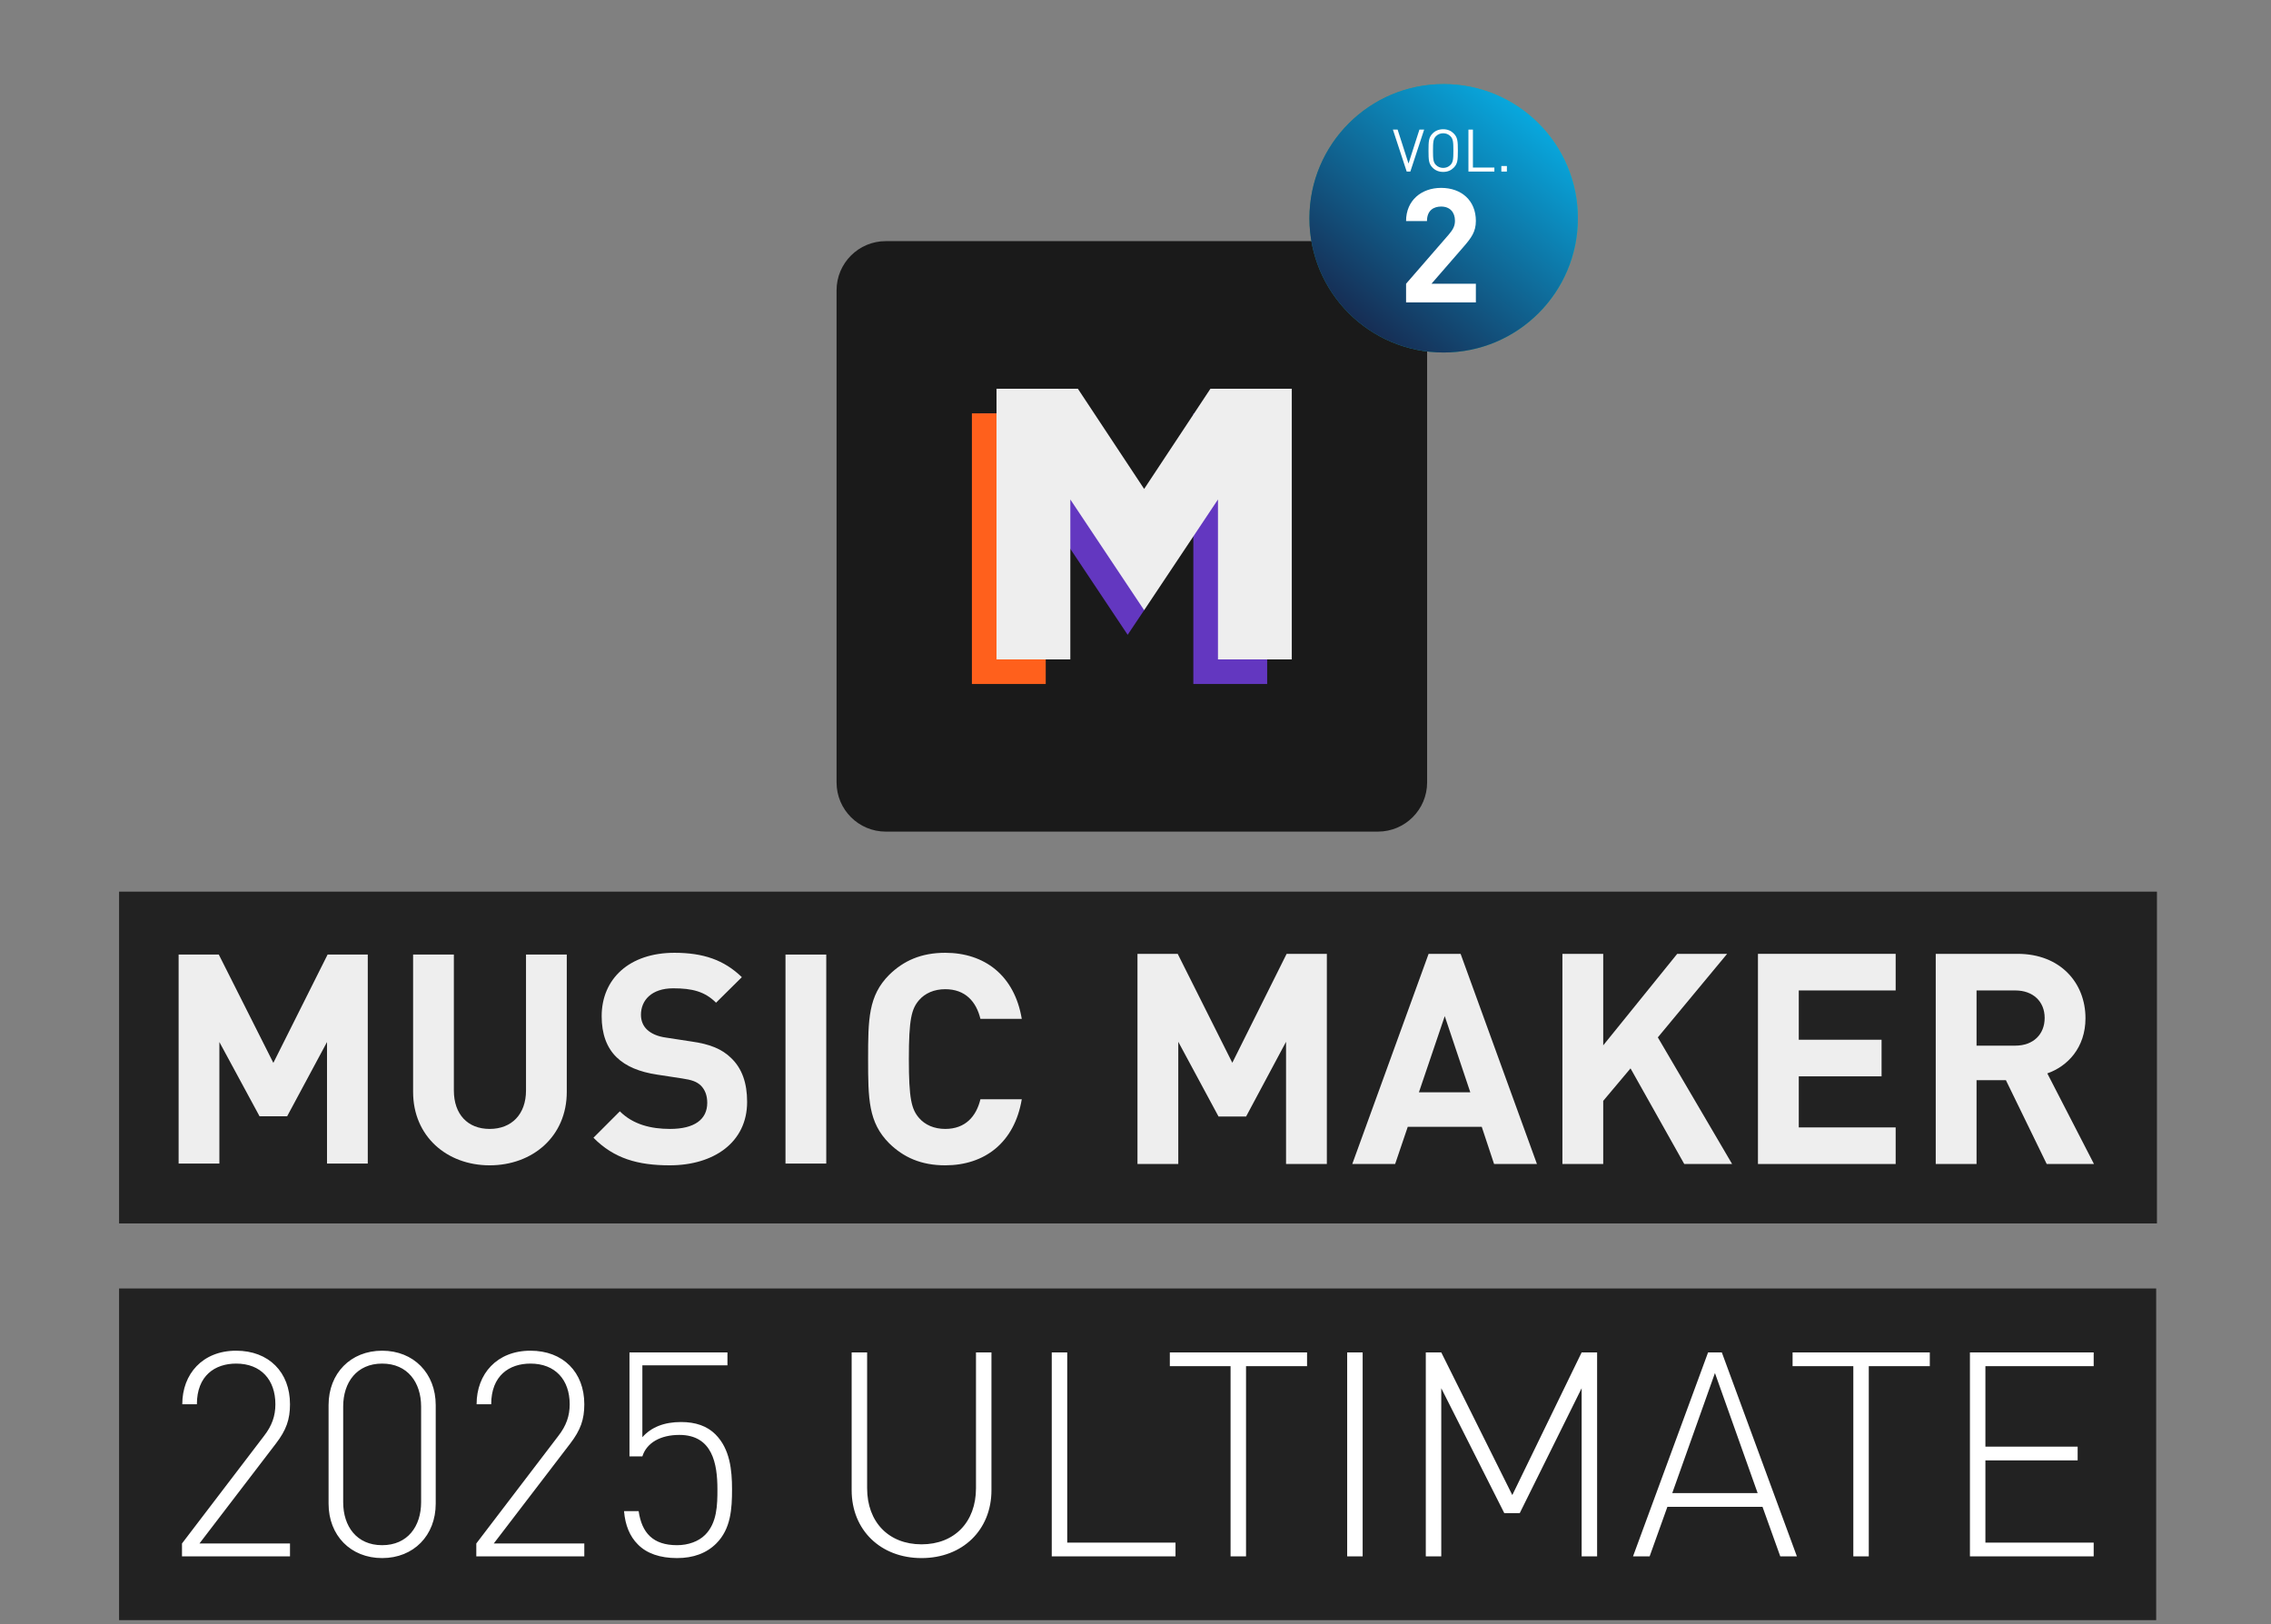 <?xml version="1.0" encoding="UTF-8"?>
<svg xmlns="http://www.w3.org/2000/svg" width="534" height="382" viewBox="0 0 534 382" fill="none">
  <rect x="0" y="0" width="534" height="382" fill="#808080" stroke="none"/>
  <path d="M28 303.01H507V381.01H28V303.01Z" fill="#222222"></path>
  <path d="M42.794 366.01V362.979L62.059 337.718C63.945 335.293 64.754 333.003 64.754 330.241C64.754 324.515 61.386 320.676 55.525 320.676C50.54 320.676 46.296 323.505 46.296 330.241H42.861C42.861 323.101 47.644 317.644 55.525 317.644C63.204 317.644 68.189 322.697 68.189 330.241C68.189 333.811 67.313 336.304 64.888 339.47L46.903 362.979H68.189V366.01H42.794ZM89.857 366.414C82.448 366.414 77.261 361.093 77.261 353.616V330.443C77.261 322.966 82.448 317.644 89.857 317.644C97.267 317.644 102.454 322.966 102.454 330.443V353.616C102.454 361.093 97.267 366.414 89.857 366.414ZM89.857 363.383C95.853 363.383 99.019 358.937 99.019 353.279V330.78C99.019 325.122 95.853 320.676 89.857 320.676C83.862 320.676 80.696 325.122 80.696 330.78V353.279C80.696 358.937 83.862 363.383 89.857 363.383ZM111.997 366.01V362.979L131.263 337.718C133.149 335.293 133.957 333.003 133.957 330.241C133.957 324.515 130.589 320.676 124.729 320.676C119.744 320.676 115.5 323.505 115.5 330.241H112.065C112.065 323.101 116.847 317.644 124.729 317.644C132.408 317.644 137.393 322.697 137.393 330.241C137.393 333.811 136.517 336.304 134.092 339.47L116.106 362.979H137.393V366.01H111.997ZM159.196 366.414C155.222 366.414 152.056 365.337 149.967 363.181C148.081 361.295 147.003 358.668 146.734 355.367H150.169C150.91 360.487 153.537 363.383 159.196 363.383C161.823 363.383 164.248 362.507 165.797 360.958C168.627 358.129 168.694 353.885 168.694 350.248C168.694 344.252 167.549 337.449 159.735 337.449C155.356 337.449 152.056 339.268 151.045 342.501H148.014V318.049H171.052V321.08H151.045V337.988C153.133 335.63 156.165 334.418 160.139 334.418C163.574 334.418 166.269 335.361 168.222 337.314C171.658 340.75 172.129 345.734 172.129 350.248C172.129 354.828 171.86 359.544 168.424 362.979C166.134 365.269 163.035 366.414 159.196 366.414ZM233.129 318.049V350.45C233.129 359.813 226.326 366.414 216.693 366.414C207.06 366.414 200.257 359.813 200.257 350.45V318.049H203.894V349.978C203.894 357.927 208.946 363.181 216.693 363.181C224.439 363.181 229.492 357.927 229.492 349.978V318.049H233.129ZM250.945 318.049V362.777H276.408V366.01H247.307V318.049H250.945ZM307.339 318.049V321.282H292.991V366.01H289.354V321.282H275.073V318.049H307.339ZM320.412 318.049V366.01H316.774V318.049H320.412ZM375.541 318.049V366.01H371.904V326.469L357.354 355.839H353.716L338.897 326.469V366.01H335.259V318.049H338.897L355.602 351.595L371.904 318.049H375.541ZM404.868 318.049L422.517 366.01H418.61L414.433 354.357H392.069L387.893 366.01H383.986L401.635 318.049H404.868ZM403.251 322.899L393.214 351.123H413.288L403.251 322.899ZM453.772 318.049V321.282H439.424V366.01H435.787V321.282H421.506V318.049H453.772ZM492.307 318.049V321.282H466.845V340.211H488.535V343.444H466.845V362.777H492.307V366.01H463.207V318.049H492.307Z" fill="white"></path>
  <path d="M28 209.687H507.181V287.717H28V209.687Z" fill="#222222"></path>
  <path d="M311.994 224.316H302.536L289.764 249.931L276.922 224.316H267.464V273.741H277.06V245.002L286.519 262.565H293.009L302.398 245.002V273.741H311.994V224.316Z" fill="#EEEEEE"></path>
  <path d="M343.445 224.316H335.92L317.97 273.741H328.049L331.018 264.995H348.416L351.316 273.741H361.396L343.445 224.316ZM339.717 238.963L345.724 256.873H333.642L339.717 238.963Z" fill="#EEEEEE"></path>
  <path d="M406.114 224.316H394.377L376.979 245.835V224.316H367.383V273.741H376.979V258.886L383.4 251.25L396.034 273.741H407.288L389.821 243.961L406.114 224.316Z" fill="#EEEEEE"></path>
  <path d="M445.744 224.316H413.364V273.741H445.744V265.134H422.961V253.124H442.43V244.517H422.961V232.924H445.744V224.316Z" fill="#EEEEEE"></path>
  <path d="M455.166 224.316V273.741H464.762V254.027H471.666L481.263 273.741H492.378L481.401 252.43C486.164 250.764 490.376 246.391 490.376 239.449C490.376 231.188 484.507 224.316 474.428 224.316H455.166ZM473.875 232.924C478.087 232.924 480.779 235.562 480.779 239.38C480.779 243.267 478.087 245.905 473.875 245.905H464.762V232.924H473.875Z" fill="#EEEEEE"></path>
  <path d="M86.479 224.484H77.031L64.274 249.957L51.447 224.484H42V273.636H51.585V245.056L61.033 262.521H67.515L76.893 245.056V273.636H86.479V224.484Z" fill="#EEEEEE"></path>
  <path d="M133.271 224.484H123.685V256.446C123.685 262.038 120.306 265.49 115.134 265.49C109.962 265.49 106.721 262.038 106.721 256.446V224.484H97.136V256.792C97.136 267.216 105.066 274.05 115.134 274.05C125.271 274.05 133.271 267.216 133.271 256.792V224.484Z" fill="#EEEEEE"></path>
  <path d="M158.577 224.069C147.957 224.069 141.475 230.213 141.475 238.981C141.475 243.123 142.647 246.367 144.992 248.646C147.198 250.786 150.37 252.097 154.508 252.719L160.369 253.616C162.714 253.961 163.817 254.375 164.783 255.273C165.817 256.308 166.3 257.689 166.3 259.346C166.3 263.281 163.266 265.49 157.542 265.49C153.06 265.49 148.853 264.454 145.75 261.348L139.544 267.561C144.371 272.462 150.026 274.05 157.473 274.05C167.817 274.05 175.678 268.666 175.678 259.139C175.678 254.721 174.506 251.269 171.886 248.784C169.748 246.713 166.99 245.539 162.507 244.918L156.646 244.02C154.577 243.744 153.129 243.054 152.163 242.156C151.129 241.19 150.715 239.947 150.715 238.636C150.715 235.253 153.198 232.422 158.301 232.422C162.783 232.422 165.748 233.182 168.369 235.805L174.437 229.799C170.231 225.726 165.335 224.069 158.577 224.069Z" fill="#EEEEEE"></path>
  <path d="M194.285 224.484H184.7V273.636H194.285V224.484Z" fill="#EEEEEE"></path>
  <path d="M222.259 224.069C216.605 224.069 212.467 225.933 209.088 229.247C204.192 234.148 204.123 239.671 204.123 249.06C204.123 258.448 204.192 263.971 209.088 268.873C212.467 272.186 216.605 274.05 222.259 274.05C231.431 274.05 238.534 268.804 240.258 258.517H230.534C229.569 262.521 227.017 265.49 222.259 265.49C219.639 265.49 217.501 264.523 216.122 262.936C214.329 260.865 213.708 258.448 213.708 249.06C213.708 239.671 214.329 237.255 216.122 235.184C217.501 233.596 219.639 232.63 222.259 232.63C227.017 232.63 229.569 235.598 230.534 239.602H240.258C238.534 229.316 231.431 224.069 222.259 224.069Z" fill="#EEEEEE"></path>
  <path d="M196.707 68.279C196.707 61.888 201.888 56.707 208.279 56.707H323.999C330.39 56.707 335.571 61.888 335.571 68.279V183.999C335.571 190.39 330.39 195.571 323.999 195.571H208.279C201.888 195.571 196.707 190.39 196.707 183.999V68.279Z" fill="#1A1A1A"></path>
  <path d="M269.032 143.498L280.604 102.996L265.155 120.767L249.574 97.21H230.439L265.155 149.284L269.032 143.498Z" fill="#6337C0"></path>
  <path d="M245.89 97.21H228.532V160.856H245.89V97.21Z" fill="#FF601C"></path>
  <path d="M297.96 97.21H280.602V160.856H297.96V97.21Z" fill="#6337C0"></path>
  <path fill-rule="evenodd" clip-rule="evenodd" d="M286.391 91.424H284.614L269.033 114.982L253.452 91.424H251.675H234.317L234.317 155.07H251.675V117.461L269.033 143.498L286.391 117.461V155.07H303.749V91.424H286.391Z" fill="#EEEEEE"></path>
  <circle cx="339.459" cy="51.338" r="31.56" fill="url(#paint0_linear_7478_12473)"></circle>
  <circle cx="339.459" cy="51.338" r="31.56" fill="url(#paint1_linear_7478_12473)"></circle>
  <path d="M354.328 40.347H353.025V39.044H354.328V40.347Z" fill="white"></path>
  <path d="M351.386 40.346H345.287V30.477H346.34V39.403H351.386V40.346Z" fill="white"></path>
  <path d="M342.801 35.413C342.801 37.672 342.731 38.531 341.803 39.46C341.193 40.07 340.375 40.43 339.35 40.43C338.324 40.43 337.492 40.07 336.883 39.46C335.954 38.531 335.898 37.672 335.898 35.413C335.898 33.154 335.954 32.294 336.883 31.366C337.492 30.756 338.324 30.395 339.35 30.395C340.375 30.395 341.193 30.756 341.803 31.366C342.731 32.294 342.801 33.154 342.801 35.413ZM341.747 35.413C341.747 33.389 341.678 32.669 341.054 32.031C340.597 31.574 340.015 31.338 339.35 31.338C338.684 31.338 338.102 31.574 337.645 32.031C337.021 32.669 336.952 33.389 336.952 35.413C336.952 37.436 337.021 38.157 337.645 38.795C338.102 39.252 338.684 39.488 339.35 39.488C340.015 39.488 340.597 39.252 341.054 38.795C341.678 38.157 341.747 37.436 341.747 35.413Z" fill="white"></path>
  <path d="M334.871 30.477L331.628 40.345H330.769L327.525 30.477H328.634L331.198 38.46L333.762 30.477H334.871Z" fill="white"></path>
  <path d="M330.622 71.115V66.727L340.681 55.137C341.664 53.974 342.117 53.149 342.117 51.911C342.117 49.923 340.945 48.573 338.865 48.573C337.202 48.573 335.538 49.398 335.538 51.986H330.622C330.622 47.11 334.252 44.184 338.865 44.184C343.63 44.184 347.033 47.147 347.033 51.948C347.033 54.499 345.974 55.924 344.122 58.062L336.597 66.727H347.033V71.115H330.622Z" fill="white"></path>
  <defs>
    <linearGradient id="paint0_linear_7478_12473" x1="367.863" y1="19.778" x2="299.49" y2="30.819" gradientUnits="userSpaceOnUse">
      <stop stop-color="#1CBEA8"></stop>
      <stop offset="1" stop-color="#1C8173"></stop>
    </linearGradient>
    <linearGradient id="paint1_linear_7478_12473" x1="358.975" y1="26.181" x2="319.182" y2="75.122" gradientUnits="userSpaceOnUse">
      <stop stop-color="#08A8DE"></stop>
      <stop offset="1" stop-color="#162E55"></stop>
    </linearGradient>
  </defs>
</svg>
